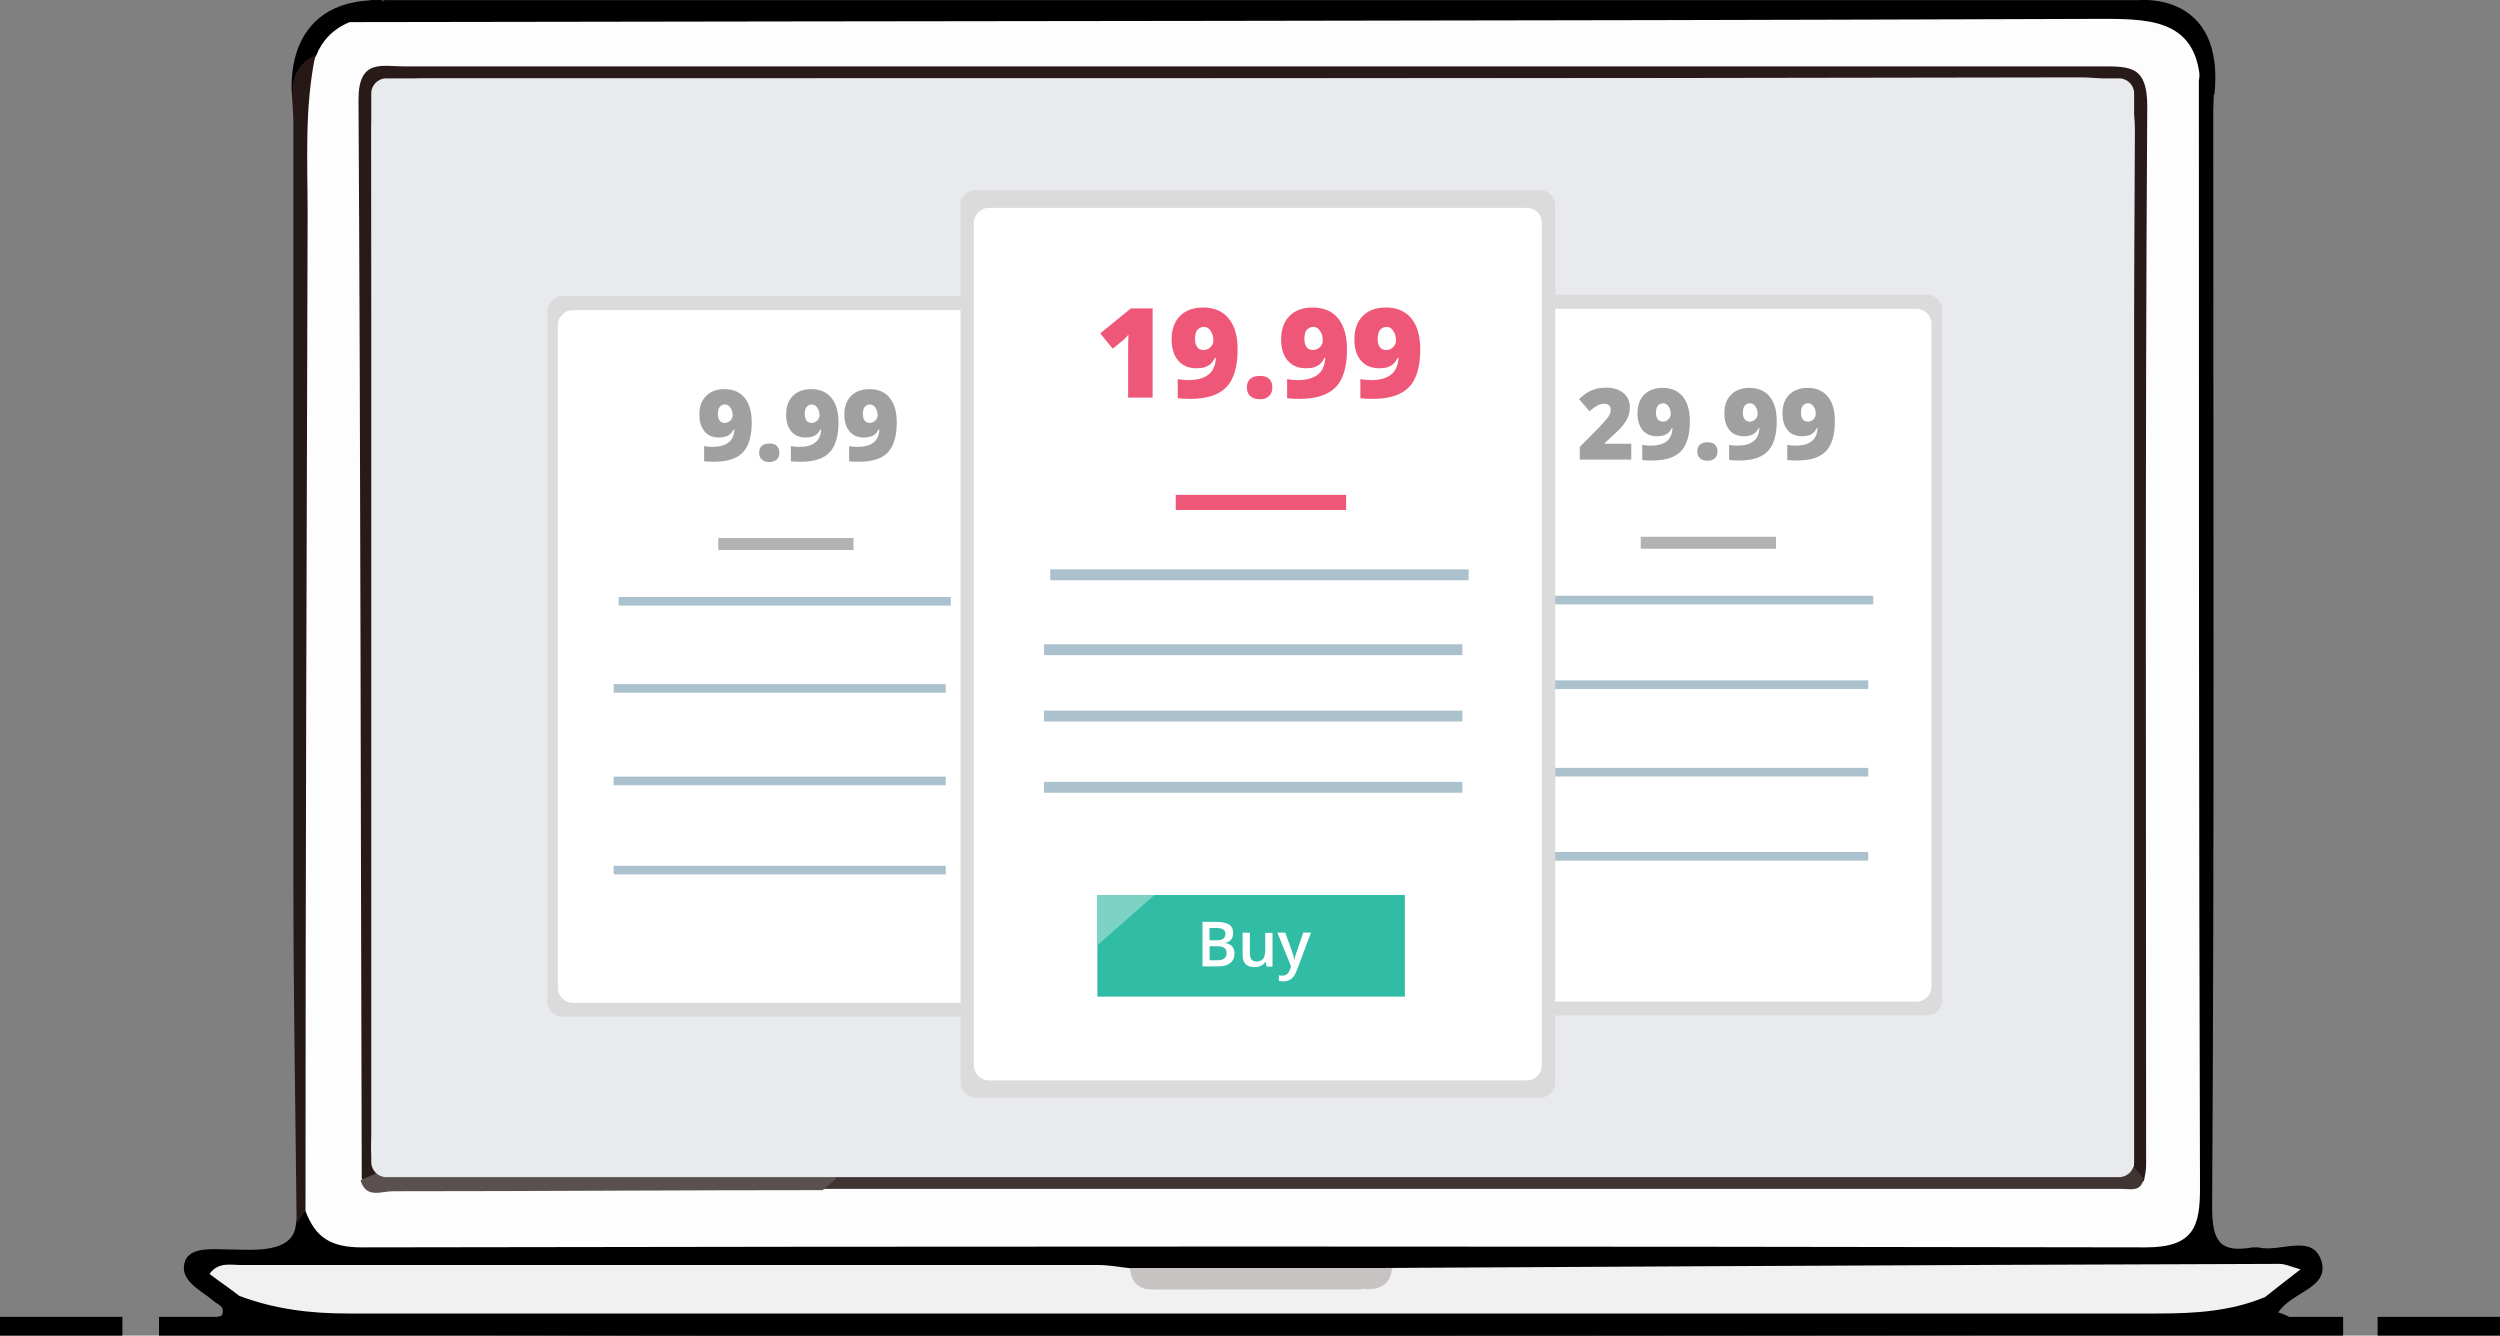 <?xml version="1.0" encoding="utf-8"?>
<!-- Generator: Adobe Illustrator 18.0.0, SVG Export Plug-In . SVG Version: 6.00 Build 0)  -->
<!DOCTYPE svg PUBLIC "-//W3C//DTD SVG 1.1//EN" "http://www.w3.org/Graphics/SVG/1.1/DTD/svg11.dtd">
<svg version="1.1" id="Layer_1" xmlns="http://www.w3.org/2000/svg" xmlns:xlink="http://www.w3.org/1999/xlink" x="0px" y="0px"
	 viewBox="0 495.7 2000 1068.5" enable-background="new 0 495.7 2000 1068.5" xml:space="preserve">
<rect x="0" y="495.7" width="2000" height="1068.5" fill="#808080" stroke="none"/>
<path d="M1711.5,495.8c0,0,68.8-7.1,60,75.9"/>
<path d="M233.8,574.3c0,0-11.5-80.3,71.5-78.5"/>
<g>
	<path d="M1716.8,495.8c15,16.8,41.5,21.2,45,47.6c3.5,6.2,2.6,10.6-1.8,15.9c-48.5-39.7-106.7-31.8-163.2-31.8
		c-413.8,0-827.5,0-1241.3,0c-25.6,0-52.9,6.2-75.9-14.1c0-11.5,13.2-9.7,16.8-17.6c2.6,0,6.2,0,8.8,0c12.4,7.9,25.6,4.4,38.8,4.4
		c438.5,0,877.8,0,1316.3,0c13.2,0,26.5,3.5,38.8-4.4C1704.5,495.8,1710.6,495.8,1716.8,495.8z"/>
	<path d="M1699.2,495.8c-13.2,13.2-30.9,7.9-45.9,7.9c-434.1,0-868.1,0-1301.3,0c-15,0-32.6,6.2-45.9-7.9
		C770.2,495.8,1234.2,495.8,1699.2,495.8z"/>
	<path fill="#FDFDFD" d="M279.7,513.4c464.9-0.9,930.7-0.9,1395.7-2.6c40.6,0,81.2-1.8,84.7,49.4c9.7,13.2,5.3,28.2,5.3,42.3
		c0,277,0,554.9,0,831.9c0,63.5-6.2,70.6-70.6,70.6c-462.3,0-924.6,0-1386.9,0c-30,0-60.9,1.8-66.2-39.7
		c-2.6-292.9,0-585.8-1.8-879.6c0-16.8,4.4-31.8,13.2-45.9C257.6,528.4,266.4,518.8,279.7,513.4z"/>
	<path d="M244.4,1464.5c7.9,21.2,20.3,29.1,45,29.1c475.5-0.9,951.9-0.9,1427.4,0c38.8,0,43.2-17.6,43.2-47.6
		c-0.9-295.5-0.9-590.2-0.9-885.8c0.9-5.3,1.8-10.6,1.8-15.9c13.2,11.5,9.7,27.3,9.7,41.5c0,292,0.9,583.1-0.9,875.2
		c0,28.2,6.2,37.1,32.6,32.6c1.8,0,2.6,0,4.4,0c16.8,4.4,43.2-11.5,50.3,10.6c7.1,22.1-23.8,24.7-34.4,41.5c12.4,3.5,8.6,6,21,9.5
		c-15,9.7-14.8,3.7-30.7,4.6c-22.9,0.9-17.6-13.2-13.2-25.6c-7.9-17.6-23.8-7.9-34.4-7.9c-282.3,0-564.6-0.9-846.9-1.8
		c-5.3,0-10.6,0-15.9,0c-219.7,1.8-438.5,0-658.1,0.9c-13.2,0-31.8-11.5-39.7,11.5c4.4,12.4,6.2,23.8-12.4,22.9
		c-30.9-1.8-35.1,6.2-65.1-4.4c24.7-12.4,24.6,0.9,50.1-7.1c3.5-7.9-3.5-8.8-7.1-12.4c-10.6-8.8-29.1-16.8-21.2-33.5
		c6.4-9.2,21.2-7.2,35.3-7.1c18.3,0.2,48.8,3.2,52.2-18.4C237.3,1468.9,239.1,1465.4,244.4,1464.5z"/>
	<path d="M1812.1,1533.3c4.4,7.1-25.6,20.3,4.4,22.1c14.1,0.9,12.3,0.7,26.4,0.7c-16.8,7.4-7.3,4.9-19.4,7.2
		c-395.2,0.9-790.5,0.9-1184.8,0.9c-176.4,0-328.2-1-503.8-1c-4.4,0,15.5-3.1,11-4.8c0.9-1.8-7.9-3.5-7.1-5.3
		c29.1,0,19.8,3.2,48.9,2.3c30-0.9,0.9-15,4.4-22.1c29.1-11.5,58.2-0.9,87.3-0.9c481.7,0,964.3,0,1446,0
		C1753.9,1531.7,1783.9,1521,1812.1,1533.3z"/>
	<path fill="#251816" d="M244.4,1464.5c-2.6,3.5-5.3,7.1-7.1,10.6c-0.9-91.8-2.6-182.6-2.6-273.5c0-202.9,0-404.9,0-607.9
		c0-19.4-7.1-42.3,17.6-53.8c-8.8,42.3-6.2,84.7-6.2,127C245.3,933.3,244.4,1199,244.4,1464.5z"/>
	<path fill="#271A18" d="M289.4,1439c-0.9-287.6-0.9-576.1-2.6-863.7c0-32.6,18.5-26.5,36.2-26.5c238.2,0,476.4,0,714.6,0
		c214.4,0,428.8,0,644,0c22.9,0,36.2,0,36.2,31.8c-1.8,282.3-0.9,564.6-0.9,846.9c0,4.4-0.9,8.8-1.8,13.2
		c-10.6,0-14.1-8.8-16.8-16.8c-5.3-22.9-3.5-46.8-3.5-70.6c0-239.1,0-479,0-718.1c0-60-2.6-62.6-61.8-62.6c-417.3,0-833.7,0-1251,0
		c-67.9,0-70.6,2.6-70.6,73.2c-0.9,260.3,0.9,519.6,0,779.9C307.9,1436.3,306.1,1447.8,289.4,1439z"/>
	<path fill="#403533" d="M1707.1,1429.2c2.6,3.5,5.3,6.2,7.9,9.7c-2.6,10.6-10.6,7.9-17.6,7.9c-345.8,0-692.5,0-1038.4,0
		c0-10.6,7.9-14.1,15.9-16.8c25.6-6.2,52.9-3.5,78.5-4.4c170.3,0,340.5,0,510.8,0c32.6,0,64.4-2.6,94.4-15.9
		c5.3-1.8,10.6-1.8,16.8,0c79.4,15.9,159.7,3.5,239.1,7.9C1644.5,1419.5,1678,1409.8,1707.1,1429.2z"/>
	<path fill="#5A504F" d="M668.7,1439c-3.5,2.6-7.1,6.2-10.6,8.8c-114.7,0-229.4,0.9-344.1,0.9c-8.8,0-21.2,6.2-25.6-8.8
		c5.3-2.6,10.6-4.4,15.9-7.1c15.9-17.6,37.1-15,57.3-15c67-0.9,135,0,202-0.9c48.5-0.9,52.9-4.4,52.9-52.9
		c0.9-162.3,0-324.7,0-487.9c0-22.9-3.5-46.8,9.7-68.8c4.4-5.3,8.8-6.2,15-3.5c15.9,20.3,11.5,45,11.5,67.9c0,146.4,0,293.8,0,440.2
		C653.7,1355.2,653.7,1398.4,668.7,1439z"/>
	<path fill="#F2F1F1" d="M1812.1,1533.3c-27.3,11.5-56.5,13.2-85.6,13.2c-482.6,0-966,0-1448.6,0c-30,0-58.2-3.5-86.5-14.1
		c-7.9-6.2-15.9-11.5-23.8-17.6c7.1-9.7,16.8-7.1,24.7-7.1c228.5,0,457.9,0,686.4,0c8.8,0,17.6,1.8,25.6,2.6
		c9.7,15.9,24.7,12.4,39.7,12.4c44.1,0,88.2-0.9,133.2,0c-45,0-90,0-135-0.9c-9.7,0-23.8,7.1-27.3-10.6
		c302.6-1.8,606.1-3.5,908.7-4.4c4.4,0,7.9,1.8,16.8,4.4C1828.8,1520.2,1820.9,1526.3,1812.1,1533.3z"/>
	<path fill="#C6C3C2" d="M914.9,1512.2c40.6,15,82.9,4.4,124.4,7.1c16.8,0.9,34.4,0,51.2,7.9c-56.5,0-112.9,0-169.4,0
		c-10.6,0-15.9-6.2-16.8-15.9C907.8,1511.3,911.3,1512.2,914.9,1512.2z"/>
	<path fill="#E9EAED" d="M630.8,805.5c-0.9,196.7-1.8,393.5-0.9,590.2c0,29.1-5.3,37.1-34.4,36.2c-97-1.8-194.1,0-290.3,0.9
		c-12.4-10.6-7.1-24.7-7.1-37.1c0-264.7,0-528.5-0.9-793.1c0-34.4,8.8-44.1,44.1-44.1c440.2,0,881.3,0,1321.6-0.9
		c33.5,0,45,7.1,45,43.2c-1.8,276.1-0.9,552.3-0.9,828.4c-105,0.9-209.1,1.8-314.1,2.6c-13.2,0-23.8-1.8-22.1-18.5
		c-5.3-102.3-0.9-204.7-2.6-307.9c-1.8-120,3.5-240-2.6-359.9c-4.4-11.5-6.2-24.7-18.5-31.8c-18.5-10.6-38.8-11.5-60-11.5
		c-190.6,0-380.2,0-570.8,0c-19.4,0-37.9-0.9-55.6,8.8c-3.5,2.6-7.1,6.2-9.7,8.8C632.5,745.5,652,780.7,630.8,805.5z"/>
	<path fill="#DA7378" d="M1078.9,1173.4c0,4.4,0,7.9,0.9,12.4"/>
	<path fill="#DA7378" d="M976.6,1184.9c0-3.6,0-7.1,0-10.6"/>
</g>
<circle fill="#FFFFFF" cx="690.8" cy="921.1" r="13.2"/>
<path fill="#C6C3C2" d="M1081,1526.7h9.4c0,0,21.9,4.3,23.2-16.6H904.3c0,0-0.5,17,16.8,17L1081,1526.7z"/>
<rect x="127.2" y="1549.2" width="1747.3" height="15"/>
<rect y="1549.2" width="97.9" height="15"/>
<rect x="1902.1" y="1549.2" width="97.9" height="15"/>
<path fill="#E9EAED" d="M1695.3,1437.4H309c-6.6,0-12-5.4-12-12v-855c0-6.6,5.4-12,12-12h1386.3c6.6,0,12,5.4,12,12v855
	C1707.3,1432,1701.9,1437.4,1695.3,1437.4z"/>
<path fill="#DBDBDB" d="M1541.7,1308h-353.8c-6.6,0-12-5.4-12-12V743.5c0-6.6,5.4-12,12-12h353.8c6.6,0,12,5.4,12,12V1296
	C1553.7,1302.7,1548.3,1308,1541.7,1308z"/>
<path fill="#FFFFFF" d="M1533.2,1297h-336.8c-6.6,0-12-5.4-12-12V754.8c0-6.6,5.4-12,12-12h336.8c6.6,0,12,5.4,12,12V1285
	C1545.2,1291.7,1539.8,1297,1533.2,1297z"/>
<g enable-background="new    ">
	<path fill="#A0A0A0" d="M1304.9,863.4h-41.1v-10.1l13.8-14c4-4.1,6.5-7,7.8-8.5c1.2-1.5,2.1-2.8,2.5-3.9s0.7-2.2,0.7-3.4
		c0-1.5-0.5-2.6-1.4-3.5c-1-0.9-2.3-1.3-4-1.3c-1.8,0-3.6,0.5-5.4,1.5c-1.8,1-3.9,2.5-6.2,4.5l-8.4-9.8c2.9-2.6,5.4-4.5,7.4-5.6
		c2-1.1,4.2-2,6.5-2.6c2.3-0.6,5-0.9,7.9-0.9c3.7,0,6.9,0.6,9.8,1.9c2.9,1.3,5.1,3.1,6.7,5.5c1.6,2.4,2.4,5.1,2.4,8
		c0,2.2-0.3,4.3-0.8,6.2c-0.6,1.9-1.4,3.7-2.6,5.6s-2.7,3.7-4.6,5.8c-1.9,2-6,5.8-12.3,11.5v0.4h21.4V863.4z"/>
	<path fill="#A0A0A0" d="M1351.9,832.6c0,11.1-2.4,19.1-7.2,24.1c-4.8,5-12.4,7.4-23,7.4c-3.5,0-6.1-0.1-7.9-0.4v-12.1
		c2.2,0.4,4.4,0.6,6.7,0.6c5.5,0,9.7-1.1,12.7-3.4s4.6-5.8,4.8-10.7h-0.5c-1,1.9-2,3.2-3,4c-1,0.8-2.2,1.5-3.6,1.9
		c-1.4,0.4-3.2,0.7-5.3,0.7c-4.9,0-8.8-1.6-11.5-4.9c-2.8-3.3-4.1-7.8-4.1-13.6c0-6.3,1.8-11.2,5.4-14.8c3.6-3.6,8.5-5.4,14.7-5.4
		c6.9,0,12.3,2.3,16.1,6.9C1350,817.6,1351.9,824.1,1351.9,832.6z M1330.5,818.3c-1.7,0-3,0.6-4.1,1.8s-1.6,3.2-1.6,5.9
		c0,2.1,0.5,3.8,1.4,5.1c0.9,1.3,2.3,1.9,4.1,1.9c1.7,0,3.1-0.6,4.4-1.8c1.2-1.2,1.9-2.7,1.9-4.4c0-2.3-0.6-4.3-1.7-5.9
		S1332.3,818.3,1330.5,818.3z"/>
	<path fill="#A0A0A0" d="M1357.8,856.9c0-2.4,0.7-4.2,2.1-5.5c1.4-1.3,3.5-1.9,6.1-1.9c2.6,0,4.5,0.6,5.9,1.9
		c1.4,1.3,2.1,3.1,2.1,5.5c0,2.3-0.7,4.1-2.1,5.4c-1.4,1.3-3.4,2-5.8,2c-2.6,0-4.6-0.6-6-1.9
		C1358.6,861.1,1357.8,859.3,1357.8,856.9z"/>
	<path fill="#A0A0A0" d="M1421.4,832.6c0,11.1-2.4,19.1-7.2,24.1c-4.8,5-12.4,7.4-23,7.4c-3.5,0-6.1-0.1-7.9-0.4v-12.1
		c2.2,0.4,4.4,0.6,6.7,0.6c5.5,0,9.7-1.1,12.7-3.4s4.6-5.8,4.8-10.7h-0.5c-1,1.9-2,3.2-3,4c-1,0.8-2.2,1.5-3.6,1.9
		c-1.4,0.4-3.2,0.7-5.3,0.7c-4.9,0-8.8-1.6-11.5-4.9c-2.8-3.3-4.1-7.8-4.1-13.6c0-6.3,1.8-11.2,5.4-14.8c3.6-3.6,8.5-5.4,14.7-5.4
		c6.9,0,12.3,2.3,16.1,6.9C1419.5,817.6,1421.4,824.1,1421.4,832.6z M1400,818.3c-1.7,0-3,0.6-4.1,1.8s-1.6,3.2-1.6,5.9
		c0,2.1,0.5,3.8,1.4,5.1c0.9,1.3,2.3,1.9,4.1,1.9c1.7,0,3.1-0.6,4.4-1.8c1.2-1.2,1.9-2.7,1.9-4.4c0-2.3-0.6-4.3-1.7-5.9
		S1401.8,818.3,1400,818.3z"/>
	<path fill="#A0A0A0" d="M1467.9,832.6c0,11.1-2.4,19.1-7.2,24.1s-12.4,7.4-23,7.4c-3.5,0-6.1-0.1-7.9-0.4v-12.1
		c2.2,0.4,4.4,0.6,6.7,0.6c5.5,0,9.7-1.1,12.7-3.4c3-2.3,4.6-5.8,4.8-10.7h-0.5c-1,1.9-2,3.2-3,4s-2.2,1.5-3.6,1.9
		c-1.4,0.4-3.2,0.7-5.3,0.7c-4.9,0-8.8-1.6-11.5-4.9c-2.8-3.3-4.1-7.8-4.1-13.6c0-6.3,1.8-11.2,5.4-14.8c3.6-3.6,8.5-5.4,14.7-5.4
		c6.9,0,12.3,2.3,16.1,6.9S1467.9,824.1,1467.9,832.6z M1446.5,818.3c-1.7,0-3,0.6-4.1,1.8s-1.6,3.2-1.6,5.9c0,2.1,0.5,3.8,1.4,5.1
		c0.9,1.3,2.3,1.9,4.1,1.9c1.7,0,3.1-0.6,4.4-1.8c1.2-1.2,1.9-2.7,1.9-4.4c0-2.3-0.6-4.3-1.7-5.9
		C1449.7,819.2,1448.3,818.3,1446.5,818.3z"/>
</g>
<rect x="1232.9" y="972.3" fill="#ABC2CE" width="265.7" height="6.9"/>
<rect x="1228.9" y="1040" fill="#ABC2CE" width="265.7" height="6.9"/>
<rect x="1228.9" y="1110" fill="#ABC2CE" width="265.7" height="6.9"/>
<rect x="1228.9" y="1177.3" fill="#ABC2CE" width="265.7" height="6.9"/>
<path fill="#DBDBDB" d="M803.7,1309H449.9c-6.6,0-12-5.4-12-12V744.5c0-6.6,5.4-12,12-12h353.8c6.6,0,12,5.4,12,12V1297
	C815.7,1303.7,810.3,1309,803.7,1309z"/>
<path fill="#FFFFFF" d="M795.2,1298H458.3c-6.6,0-12-5.4-12-12V755.8c0-6.6,5.4-12,12-12h336.8c6.6,0,12,5.4,12,12V1286
	C807.2,1292.7,801.8,1298,795.2,1298z"/>
<g enable-background="new    ">
	<path fill="#A0A0A0" d="M601.4,833.6c0,11.1-2.4,19.1-7.2,24.1c-4.8,5-12.4,7.4-23,7.4c-3.5,0-6.1-0.1-7.9-0.4v-12.1
		c2.2,0.4,4.4,0.6,6.7,0.6c5.5,0,9.7-1.1,12.7-3.4c3-2.3,4.6-5.8,4.8-10.7h-0.5c-1,1.9-2,3.2-3,4c-1,0.8-2.2,1.5-3.6,1.9
		c-1.4,0.4-3.2,0.7-5.3,0.7c-4.9,0-8.8-1.6-11.5-4.9c-2.8-3.3-4.1-7.8-4.1-13.6c0-6.3,1.8-11.2,5.4-14.8c3.6-3.6,8.5-5.4,14.7-5.4
		c6.9,0,12.3,2.3,16.1,6.9C599.5,818.6,601.4,825.1,601.4,833.6z M580,819.3c-1.7,0-3,0.6-4.1,1.8s-1.6,3.2-1.6,5.9
		c0,2.1,0.5,3.8,1.4,5.1c0.9,1.3,2.3,1.9,4.1,1.9c1.7,0,3.1-0.6,4.4-1.8s1.9-2.7,1.9-4.4c0-2.3-0.6-4.3-1.7-5.9
		C583.2,820.2,581.8,819.3,580,819.3z"/>
	<path fill="#A0A0A0" d="M607.3,857.9c0-2.4,0.7-4.2,2.1-5.5c1.4-1.3,3.5-1.9,6.1-1.9c2.6,0,4.5,0.6,5.9,1.9
		c1.4,1.3,2.1,3.1,2.1,5.5c0,2.3-0.7,4.1-2.1,5.4c-1.4,1.3-3.4,2-5.8,2c-2.6,0-4.6-0.6-6-1.9C608,862.1,607.3,860.3,607.3,857.9z"/>
	<path fill="#A0A0A0" d="M670.8,833.6c0,11.1-2.4,19.1-7.2,24.1c-4.8,5-12.4,7.4-23,7.4c-3.5,0-6.1-0.1-7.9-0.4v-12.1
		c2.2,0.4,4.4,0.6,6.7,0.6c5.5,0,9.7-1.1,12.7-3.4c3-2.3,4.6-5.8,4.8-10.7h-0.5c-1,1.9-2,3.2-3,4c-1,0.8-2.2,1.5-3.6,1.9
		c-1.4,0.4-3.2,0.7-5.3,0.7c-4.9,0-8.8-1.6-11.5-4.9c-2.8-3.3-4.1-7.8-4.1-13.6c0-6.3,1.8-11.2,5.4-14.8c3.6-3.6,8.5-5.4,14.7-5.4
		c6.9,0,12.3,2.3,16.1,6.9C668.9,818.6,670.8,825.1,670.8,833.6z M649.5,819.3c-1.7,0-3,0.6-4.1,1.8s-1.6,3.2-1.6,5.9
		c0,2.1,0.5,3.8,1.4,5.1c0.9,1.3,2.3,1.9,4.1,1.9c1.7,0,3.1-0.6,4.4-1.8s1.9-2.7,1.9-4.4c0-2.3-0.6-4.3-1.7-5.9
		C652.7,820.2,651.2,819.3,649.5,819.3z"/>
	<path fill="#A0A0A0" d="M717.4,833.6c0,11.1-2.4,19.1-7.2,24.1c-4.8,5-12.4,7.4-23,7.4c-3.5,0-6.1-0.1-7.9-0.4v-12.1
		c2.2,0.4,4.4,0.6,6.7,0.6c5.5,0,9.7-1.1,12.7-3.4c3-2.3,4.6-5.8,4.8-10.7h-0.5c-1,1.9-2,3.2-3,4c-1,0.8-2.2,1.5-3.6,1.9
		c-1.4,0.4-3.2,0.7-5.3,0.7c-4.9,0-8.8-1.6-11.5-4.9c-2.8-3.3-4.1-7.8-4.1-13.6c0-6.3,1.8-11.2,5.4-14.8c3.6-3.6,8.5-5.4,14.7-5.4
		c6.9,0,12.3,2.3,16.1,6.9C715.5,818.6,717.4,825.1,717.4,833.6z M696,819.3c-1.7,0-3,0.6-4.1,1.8s-1.6,3.2-1.6,5.9
		c0,2.1,0.5,3.8,1.4,5.1c0.9,1.3,2.3,1.9,4.1,1.9c1.7,0,3.1-0.6,4.4-1.8s1.9-2.7,1.9-4.4c0-2.3-0.6-4.3-1.7-5.9
		C699.2,820.2,697.8,819.3,696,819.3z"/>
</g>
<rect x="494.9" y="973.3" fill="#ABC2CE" width="265.7" height="6.9"/>
<rect x="490.9" y="1043" fill="#ABC2CE" width="265.7" height="6.9"/>
<rect x="490.9" y="1117" fill="#ABC2CE" width="265.7" height="6.9"/>
<rect x="490.9" y="1188.3" fill="#ABC2CE" width="265.7" height="6.9"/>
<rect x="574.6" y="926.1" fill="#B2B2B2" width="108.2" height="9.6"/>
<rect x="1312.6" y="925.1" fill="#B2B2B2" width="108.2" height="9.6"/>
<path fill="#DBDBDB" d="M1232.2,1373.8H780.4c-6.6,0-12-5.4-12-12v-702c0-6.6,5.4-12,12-12h451.8c6.6,0,12,5.4,12,12v702.1
	C1244.2,1368.4,1238.8,1373.8,1232.2,1373.8z"/>
<path fill="#FFFFFF" d="M1221.5,1360H791.1c-6.6,0-12-5.4-12-12V674c0-6.6,5.4-12,12-12h430.4c6.6,0,12,5.4,12,12v674
	C1233.5,1354.7,1228.1,1360,1221.5,1360z"/>
<g enable-background="new    ">
	<path fill="#EE5778" d="M922.1,813.8h-19.6v-37.8c0-4.6,0.1-8.8,0.3-12.6c-1.2,1.5-2.7,3-4.5,4.6l-8.1,6.7l-10-12.3l24.5-20h17.4
		V813.8z"/>
	<path fill="#EE5778" d="M990.1,775.1c0,14-3,24.1-9,30.3c-6,6.3-15.7,9.4-28.9,9.4c-4.4,0-7.7-0.2-10-0.5v-15.3
		c2.8,0.5,5.6,0.8,8.4,0.8c6.9,0,12.2-1.4,16-4.3c3.7-2.8,5.8-7.3,6.1-13.5H972c-1.3,2.3-2.5,4-3.8,5.1c-1.2,1-2.8,1.8-4.5,2.4
		c-1.8,0.6-4,0.8-6.7,0.8c-6.2,0-11-2.1-14.5-6.2c-3.5-4.1-5.2-9.8-5.2-17.1c0-7.9,2.3-14.1,6.8-18.6c4.5-4.5,10.7-6.7,18.5-6.7
		c8.7,0,15.5,2.9,20.3,8.7C987.7,756.2,990.1,764.4,990.1,775.1z M963.2,757.2c-2.1,0-3.8,0.8-5.2,2.3c-1.3,1.5-2,4-2,7.4
		c0,2.7,0.6,4.8,1.7,6.4c1.1,1.6,2.9,2.4,5.2,2.4c2.1,0,4-0.8,5.5-2.3c1.6-1.5,2.3-3.4,2.3-5.5c0-2.9-0.7-5.4-2.2-7.5
		C967.2,758.2,965.4,757.2,963.2,757.2z"/>
	<path fill="#EE5778" d="M997.5,805.7c0-3,0.9-5.3,2.7-6.9c1.8-1.6,4.4-2.4,7.7-2.4c3.2,0,5.7,0.8,7.4,2.4c1.7,1.6,2.6,3.9,2.6,6.9
		c0,2.9-0.9,5.2-2.7,6.9s-4.2,2.5-7.3,2.5c-3.2,0-5.8-0.8-7.6-2.4S997.5,808.7,997.5,805.7z"/>
	<path fill="#EE5778" d="M1077.6,775.1c0,14-3,24.1-9,30.3s-15.7,9.4-28.9,9.4c-4.4,0-7.7-0.2-10-0.5v-15.3c2.8,0.5,5.6,0.8,8.4,0.8
		c6.9,0,12.2-1.4,16-4.3c3.7-2.8,5.8-7.3,6.1-13.5h-0.6c-1.3,2.3-2.5,4-3.8,5.1c-1.2,1-2.8,1.8-4.5,2.4c-1.8,0.6-4,0.8-6.7,0.8
		c-6.2,0-11-2.1-14.5-6.2c-3.5-4.1-5.2-9.8-5.2-17.1c0-7.9,2.3-14.1,6.8-18.6s10.7-6.7,18.5-6.7c8.7,0,15.5,2.9,20.3,8.7
		C1075.2,756.2,1077.6,764.4,1077.6,775.1z M1050.7,757.2c-2.1,0-3.8,0.8-5.2,2.3c-1.3,1.5-2,4-2,7.4c0,2.7,0.6,4.8,1.7,6.4
		c1.1,1.6,2.9,2.4,5.2,2.4c2.1,0,4-0.8,5.5-2.3c1.6-1.5,2.3-3.4,2.3-5.5c0-2.9-0.7-5.4-2.2-7.5
		C1054.7,758.2,1052.9,757.2,1050.7,757.2z"/>
	<path fill="#EE5778" d="M1136.2,775.1c0,14-3,24.1-9,30.3s-15.7,9.4-28.9,9.4c-4.4,0-7.7-0.2-10-0.5v-15.3c2.8,0.5,5.6,0.8,8.4,0.8
		c6.9,0,12.2-1.4,16-4.3c3.7-2.8,5.8-7.3,6.1-13.5h-0.6c-1.3,2.3-2.5,4-3.8,5.1c-1.2,1-2.8,1.8-4.5,2.4c-1.8,0.6-4,0.8-6.7,0.8
		c-6.2,0-11-2.1-14.5-6.2c-3.5-4.1-5.2-9.8-5.2-17.1c0-7.9,2.3-14.1,6.8-18.6s10.7-6.7,18.5-6.7c8.7,0,15.5,2.9,20.3,8.7
		C1133.8,756.2,1136.2,764.4,1136.2,775.1z M1109.3,757.2c-2.1,0-3.8,0.8-5.2,2.3c-1.3,1.5-2,4-2,7.4c0,2.7,0.6,4.8,1.7,6.4
		c1.1,1.6,2.9,2.4,5.2,2.4c2.1,0,4-0.8,5.5-2.3c1.6-1.5,2.3-3.4,2.3-5.5c0-2.9-0.7-5.4-2.2-7.5
		C1113.3,758.2,1111.5,757.2,1109.3,757.2z"/>
</g>
<rect x="840.2" y="951.2" fill="#ABC2CE" width="334.7" height="8.7"/>
<rect x="835.2" y="1011.1" fill="#ABC2CE" width="334.7" height="8.7"/>
<rect x="835.2" y="1064.2" fill="#ABC2CE" width="334.7" height="8.7"/>
<rect x="835.2" y="1121.2" fill="#ABC2CE" width="334.7" height="8.7"/>
<rect x="877.9" y="1211.7" fill="#31BCA5" width="246" height="81.3"/>
<g enable-background="new    ">
	<path fill="#FFFFFF" d="M961.9,1233.2h10.6c4.9,0,8.5,0.7,10.7,2.1c2.2,1.4,3.3,3.7,3.3,6.8c0,2.1-0.5,3.8-1.6,5.2
		c-1.1,1.4-2.6,2.3-4.6,2.6v0.2c2.5,0.5,4.3,1.4,5.5,2.8c1.2,1.4,1.8,3.3,1.8,5.7c0,3.2-1.1,5.7-3.4,7.5c-2.2,1.8-5.4,2.7-9.3,2.7
		h-12.9V1233.2z M967.7,1247.9h5.6c2.4,0,4.2-0.4,5.3-1.2c1.1-0.8,1.7-2.1,1.7-3.9c0-1.7-0.6-2.9-1.8-3.6c-1.2-0.7-3.1-1.1-5.8-1.1
		h-5.1V1247.9z M967.7,1252.6v11.3h6.2c2.4,0,4.3-0.5,5.5-1.4c1.2-0.9,1.9-2.4,1.9-4.4c0-1.9-0.6-3.2-1.9-4.1
		c-1.3-0.9-3.2-1.3-5.8-1.3H967.7z"/>
	<path fill="#FFFFFF" d="M1013.3,1268.8l-0.8-3.5h-0.3c-0.8,1.3-1.9,2.2-3.4,3c-1.5,0.7-3.2,1.1-5,1.1c-3.3,0-5.7-0.8-7.3-2.4
		c-1.6-1.6-2.4-4.1-2.4-7.4v-17.7h5.8v16.7c0,2.1,0.4,3.6,1.3,4.7c0.8,1,2.2,1.6,4,1.6c2.4,0,4.2-0.7,5.3-2.2
		c1.1-1.4,1.7-3.9,1.7-7.2v-13.5h5.8v27H1013.3z"/>
	<path fill="#FFFFFF" d="M1021.9,1241.8h6.3l5.5,15.3c0.8,2.2,1.4,4.2,1.7,6.2h0.2c0.1-0.9,0.4-2,0.8-3.3c0.4-1.3,2.5-7.3,6.2-18.2
		h6.2l-11.5,30.6c-2.1,5.6-5.6,8.4-10.5,8.4c-1.3,0-2.5-0.1-3.7-0.4v-4.5c0.9,0.2,1.8,0.3,3,0.3c2.8,0,4.7-1.6,5.8-4.8l1-2.5
		L1021.9,1241.8z"/>
</g>
<polygon fill="#7DD3C3" points="877.9,1251.9 923.6,1211.7 877.9,1211.7 "/>
<rect x="940.6" y="891.6" fill="#EE5778" width="136.3" height="12.1"/>
</svg>
